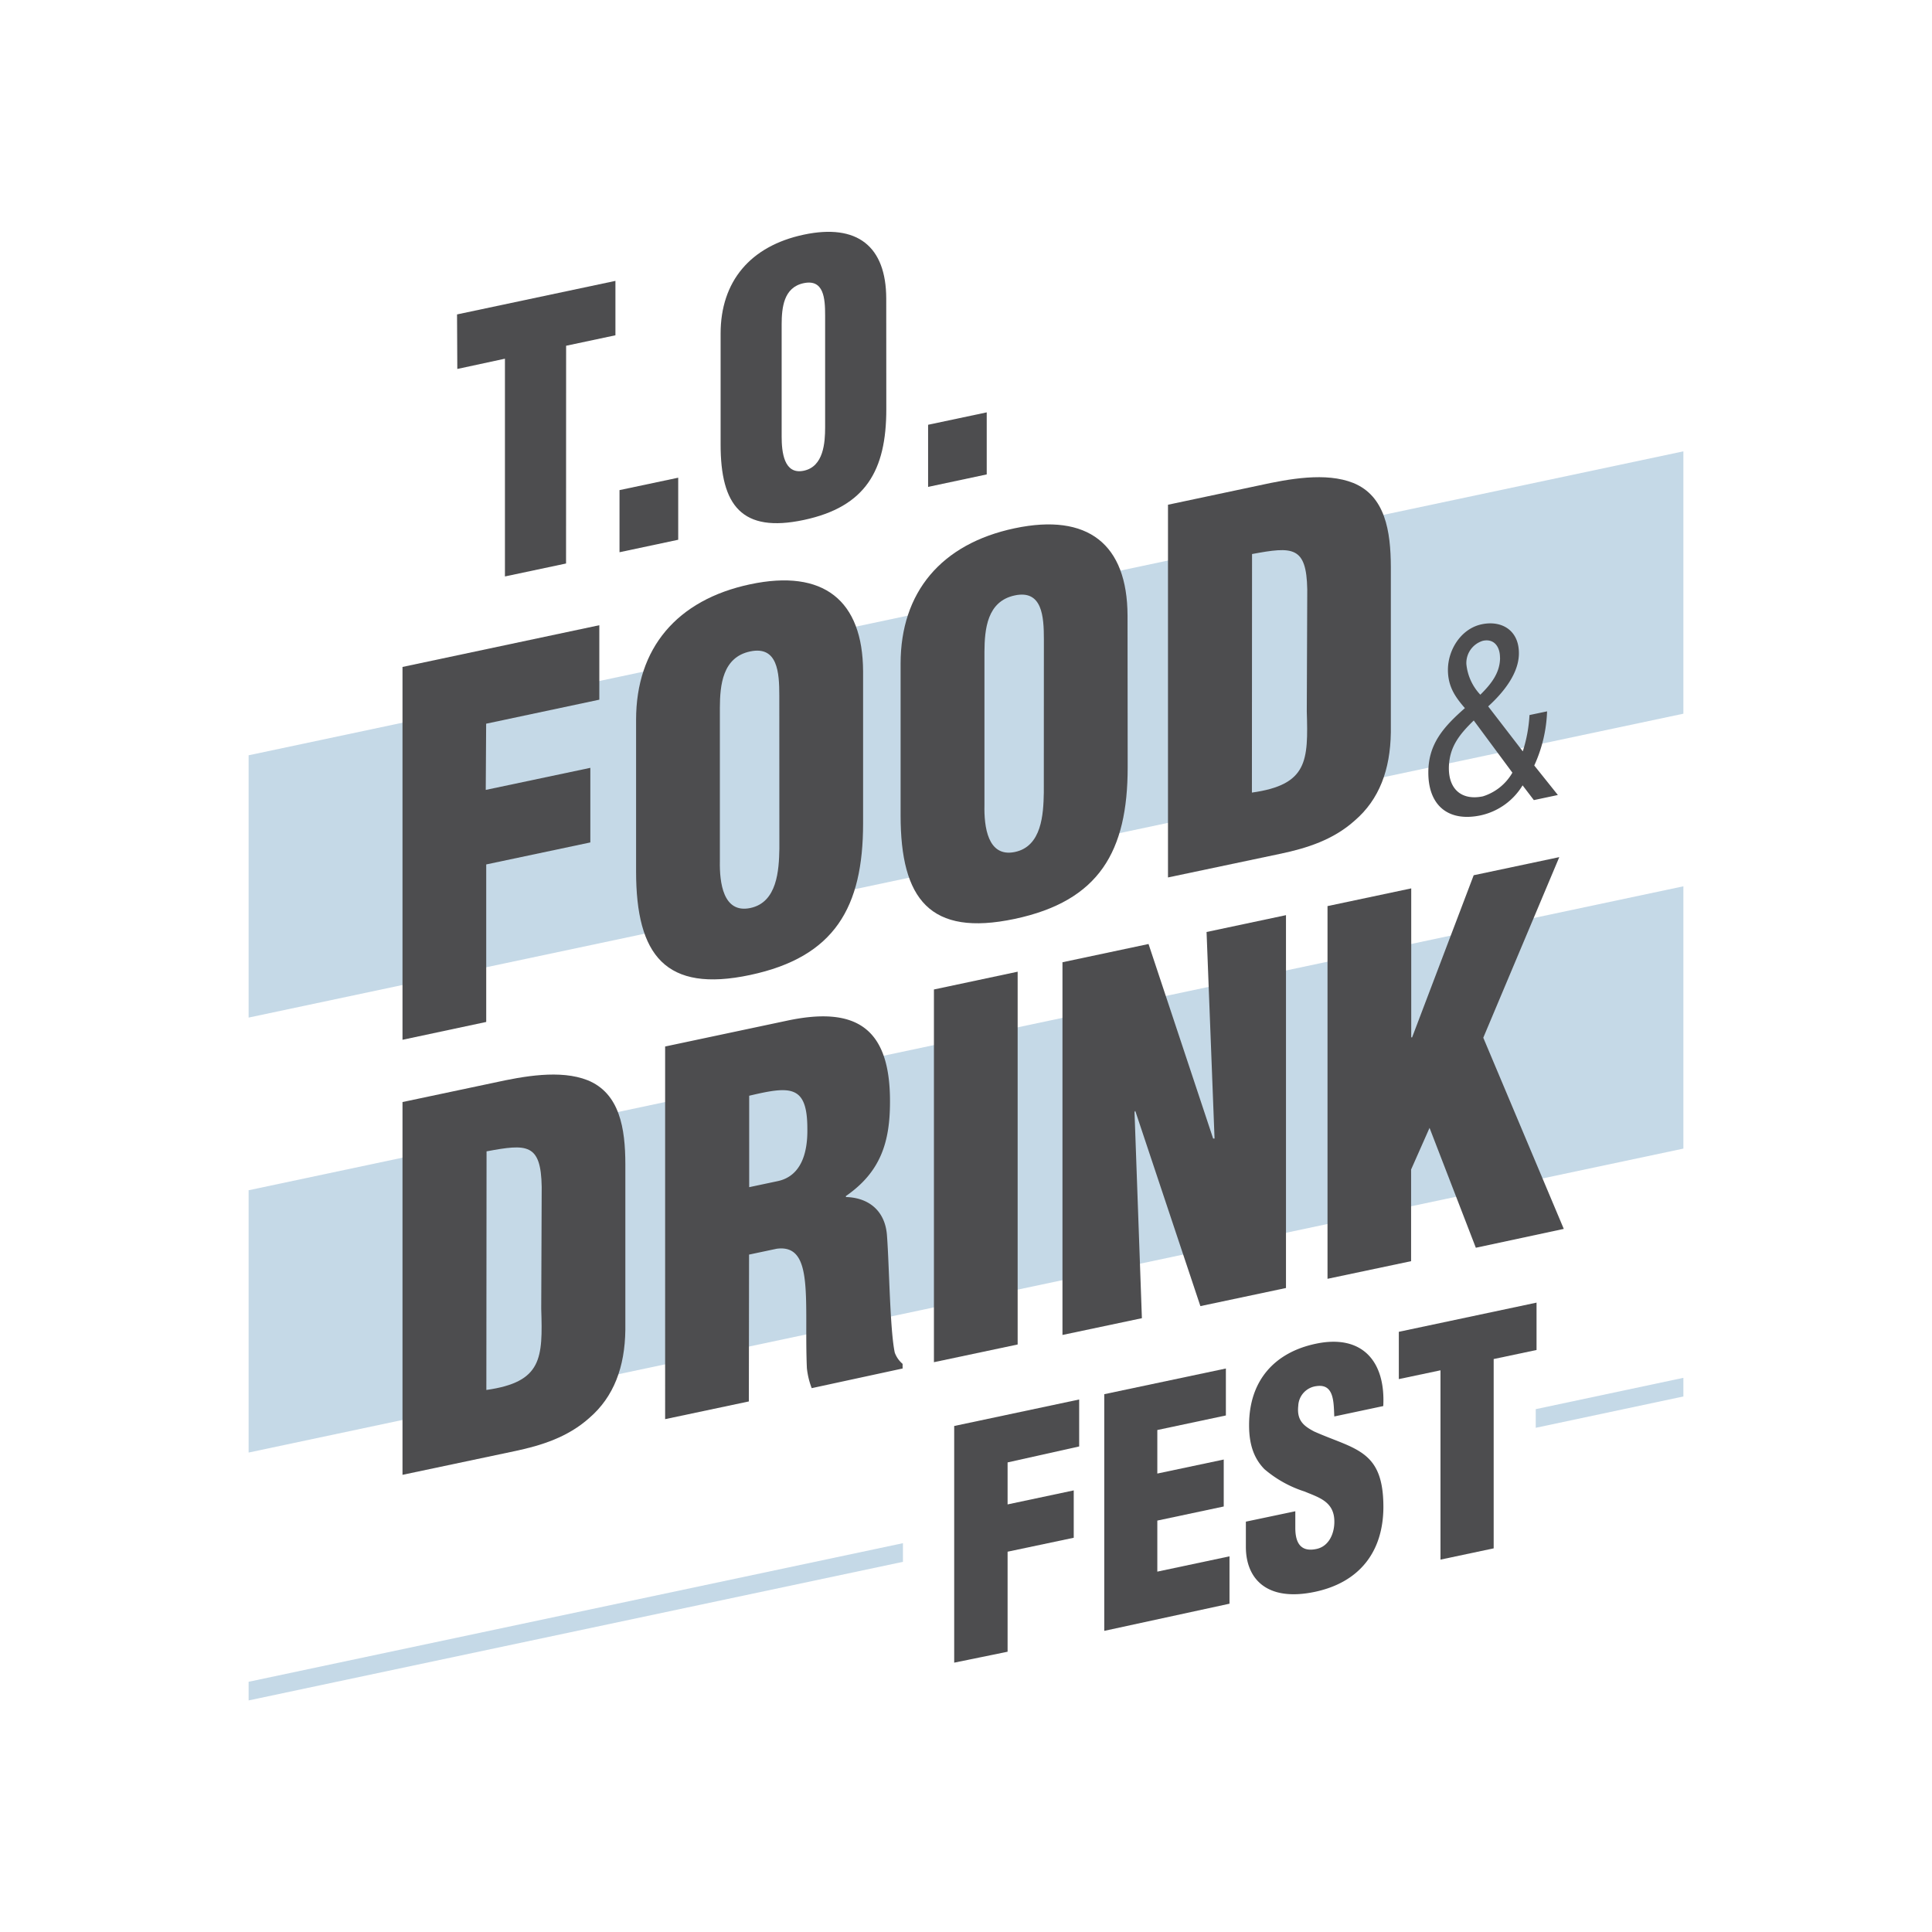 <?xml version="1.0" encoding="UTF-8"?> <svg xmlns="http://www.w3.org/2000/svg" id="Layer_1" data-name="Layer 1" viewBox="0 0 288 288"><polygon points="134.6 230.04 37.06 250.7 37.06 253.48 134.6 232.82 134.6 230.04" style="fill:#c5d9e7"></polygon><polygon points="228.93 210.06 228.93 212.84 250.94 208.17 250.94 205.39 228.93 210.06" style="fill:#c5d9e7"></polygon><polygon points="250.94 171.22 37.06 216.53 37.06 177.43 250.94 132.12 250.94 171.22" style="fill:#c5d9e7"></polygon><polygon points="250.94 106.39 37.06 151.69 37.06 112.59 250.94 67.28 250.94 106.39" style="fill:#c5d9e7"></polygon><path d="M60,155V99.42L89.34,93.2l0,11.1-16.87,3.58-.06,9.87L88,114.46l0,11.12-15.52,3.28v23.48Z" style="fill:#4d4d4f"></path><path d="M128.66,122.73c0,12.52-4.23,19.93-16.84,22.61s-17-2.92-17-15.44l0-22.6c0-10.66,6.07-17.88,17-20.2s16.8,2.37,16.84,13Zm-12.49-19.06c0-3.41-.24-7.43-4.35-6.56s-4.5,5-4.51,8.43v22.82c-.06,3.2.48,7.83,4.52,7s4.29-5.65,4.35-8.85Z" style="fill:#4d4d4f"></path><path d="M168.1,114.38c0,12.52-4.23,19.93-16.85,22.6s-17-2.92-17-15.44l0-22.6c0-10.66,6.06-17.88,17-20.19s16.79,2.37,16.83,13ZM155.61,95.31c0-3.41-.24-7.43-4.35-6.55s-4.49,5-4.51,8.43l0,22.82c-.07,3.19.47,7.82,4.51,7s4.28-5.64,4.34-8.84Z" style="fill:#4d4d4f"></path><path d="M174.11,130.8V75.24l13.54-2.87c4.54-1,10-2,14.07-.38,4.78,1.94,5.59,7.19,5.61,12.51l0,24.68c-.08,5.57-1.73,10-5.37,13.13-3.23,2.91-7.2,4.13-11,4.94Zm12.51-12.65c8.34-1.17,8.4-4.74,8.18-12.1l.07-18.16c-.11-6.5-2.17-6.43-8.23-5.3Z" style="fill:#4d4d4f"></path><path d="M227,112a21.72,21.72,0,0,0,1-5.41l2.62-.55a21,21,0,0,1-1.91,8.07l3.52,4.4-3.58.76-1.68-2.2a9.74,9.74,0,0,1-6.28,4.48c-4.78,1-7.79-1.46-7.77-6.42,0-4.23,2.27-6.78,5.45-9.57-1.41-1.63-2.52-3.17-2.53-5.69,0-3.07,2-6.15,5-6.8s5.6.88,5.58,4.33c0,3-2.34,5.87-4.58,7.9Zm-7.31-4.6c-2.24,2.17-3.69,4.07-3.71,7.12,0,3.22,2,4.83,5.07,4.19a7.7,7.7,0,0,0,4.4-3.53Zm3.91-9.39c0-1.59-.87-2.85-2.54-2.49A3.46,3.46,0,0,0,218.59,99a7.75,7.75,0,0,0,2.08,4.56C222.25,102,223.61,100.32,223.61,98.05Z" style="fill:#4d4d4f"></path><path d="M68.13,46.87l23.61-5,0,8.11-7.35,1.56L84.38,84l-9.11,1.93,0-32.46L68.17,55Z" style="fill:#4d4d4f"></path><path d="M92.35,82.32l0-9.26,8.75-1.85v9.25Z" style="fill:#4d4d4f"></path><path d="M132.12,61c0,9.14-3.08,14.55-12.3,16.51s-12.41-2.13-12.4-11.28l0-16.5c0-7.78,4.43-13.06,12.4-14.75s12.27,1.73,12.29,9.52ZM123,47c0-2.49-.18-5.42-3.19-4.79s-3.28,3.67-3.29,6.16V65.07c0,2.34.35,5.72,3.3,5.1S123,66,123,63.7Z" style="fill:#4d4d4f"></path><path d="M138.35,72.58V63.32l8.74-1.85v9.25Z" style="fill:#4d4d4f"></path><path d="M142.24,247.85V212.57l18.63-3.95,0,7L150.2,218l0,6.26,9.86-2.09v7.06l-9.86,2.08v14.91Z" style="fill:#4d4d4f"></path><path d="M164.61,243.11V207.83L182.74,204l0,7-10.22,2.17,0,6.49,9.9-2.09v7l-9.9,2.1v7.61l10.76-2.28v7.06Z" style="fill:#4d4d4f"></path><path d="M193.09,225.28v2.49c0,2,.65,3.67,3.16,3.13,1.85-.39,2.67-2.3,2.66-4.08,0-3-2.35-3.6-4.43-4.48a17.31,17.31,0,0,1-6-3.34c-1.44-1.48-2.29-3.47-2.28-6.57,0-6.64,3.81-10.83,9.94-12.12,6.88-1.46,10.42,2.58,10.06,9.29l-7.3,1.55c-.1-2.05,0-4.89-2.6-4.53a3.08,3.08,0,0,0-2.77,2.94c-.24,2.17.79,3,2.37,3.83,3,1.34,5.55,2,7.4,3.41s2.91,3.52,2.92,7.8c0,6.78-3.63,11.3-10.2,12.69-7.24,1.53-10.3-2-10.3-6.7v-3.76Z" style="fill:#4d4d4f"></path><path d="M208.52,198.53l20.53-4.35,0,7.06-6.39,1.35,0,28.22-7.93,1.68,0-28.22-6.21,1.31Z" style="fill:#4d4d4f"></path><path d="M60,219.85l0-55.57,13.53-2.86c4.54-1,10-2,14.07-.39,4.79,1.95,5.61,7.19,5.62,12.51l0,24.69c-.07,5.57-1.73,10-5.36,13.13-3.23,2.9-7.2,4.12-11,4.93ZM72.5,207.2c8.35-1.18,8.41-4.74,8.18-12.11l.07-18.16c-.11-6.5-2.17-6.43-8.22-5.3Z" style="fill:#4d4d4f"></path><path d="M111.63,208.91l-12.48,2.64V156l18.22-3.86c10.21-2.16,15.33,1.05,15.3,12.09,0,5.93-1.34,10.44-6.57,14.06l0,.15c3.42.09,5.92,2.08,6.13,5.88.33,4.37.43,13.91,1.15,17.31a4,4,0,0,0,1.17,1.68V204L121,206.93a11.64,11.64,0,0,1-.72-3c-.21-4.84.07-9.49-.28-12.83s-1.34-5.34-4.23-4.95l-4.11.87Zm.05-31.94,4.25-.9c3.62-.77,4.48-4.43,4.42-7.83,0-6.59-2.6-6.33-8.67-4.9Z" style="fill:#4d4d4f"></path><path d="M139.22,203.06l0-55.56,12.48-2.65v55.57Z" style="fill:#4d4d4f"></path><path d="M169.23,165.59l-.11.17,1.1,30.74L158.38,199V143.44l12.83-2.72,9.63,29,.21,0-1.19-30.79,11.84-2.51V192l-12.76,2.7Z" style="fill:#4d4d4f"></path><path d="M197.89,190.63V135.07l12.48-2.64,0,22.21.13,0,9.18-24.17,12.76-2.7-11.33,26.92,12,28.5L220,186l-6.9-17.87-2.75,6.21V188Z" style="fill:#4d4d4f"></path></svg> 